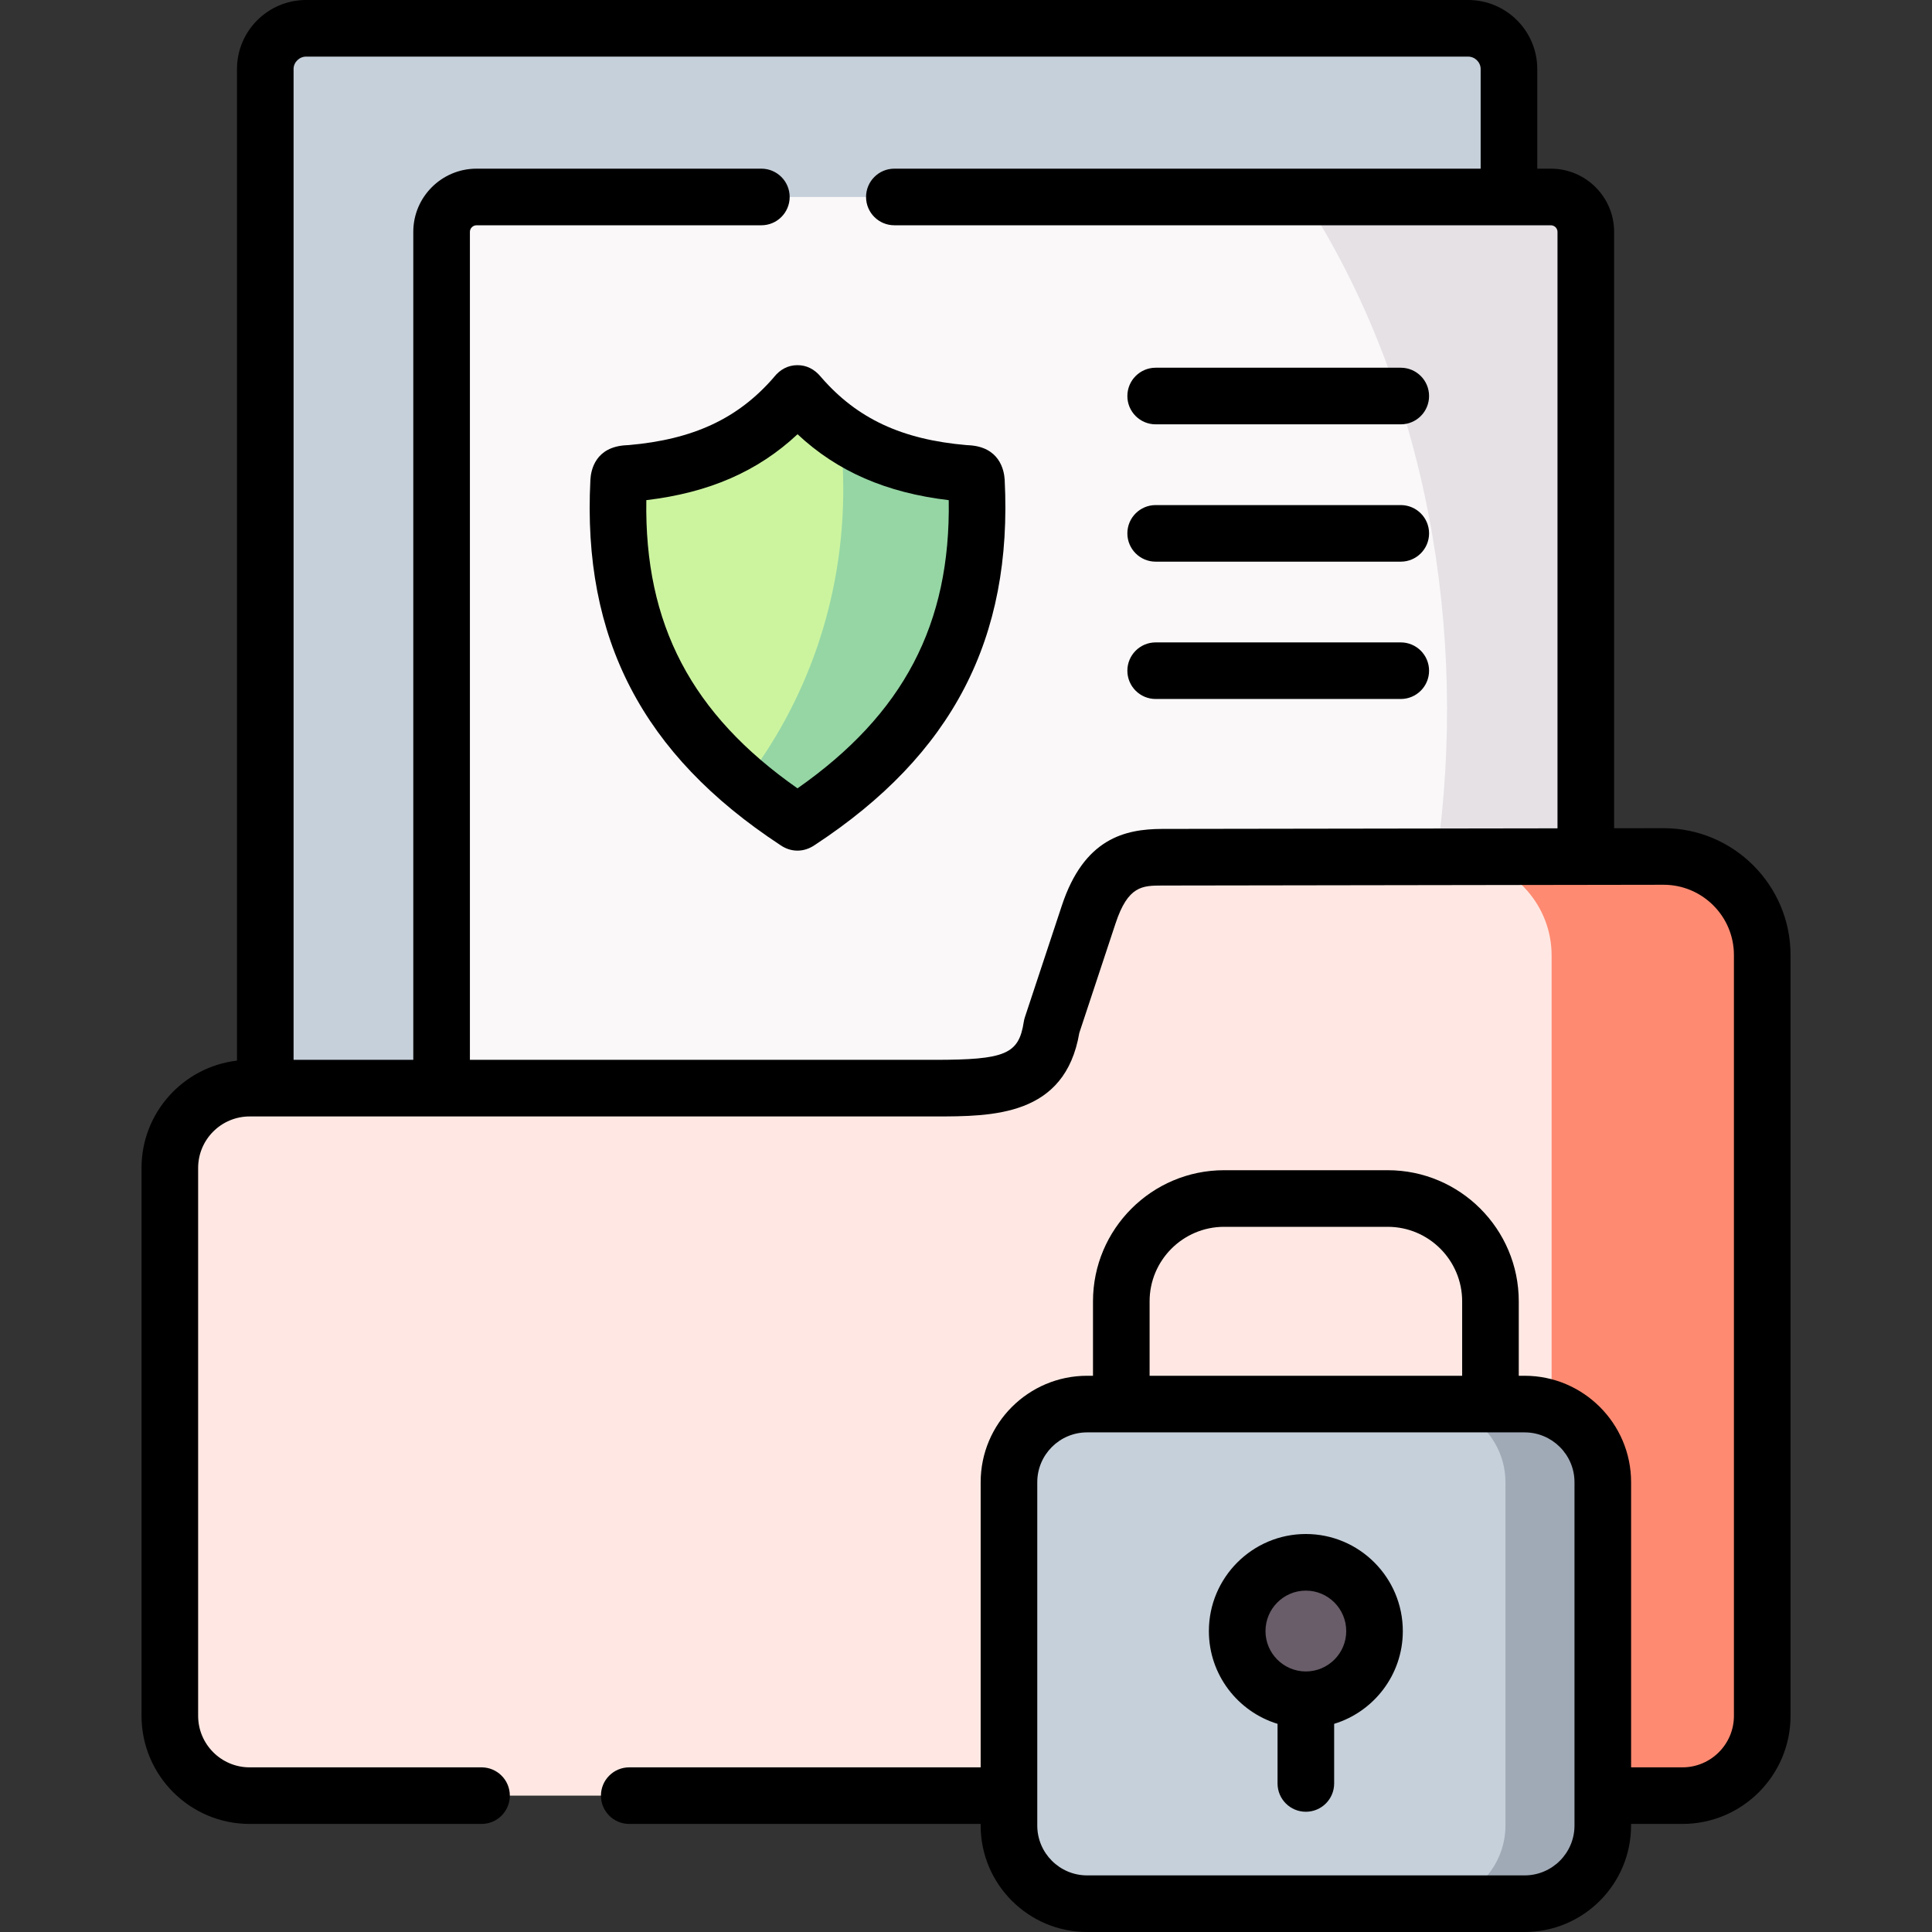 <svg width="63" height="63" viewBox="0 0 63 63" fill="none" xmlns="http://www.w3.org/2000/svg">
<rect x="0" y="0" width="63" height="63" fill="#333333" stroke="none"/>
<g clip-path="url(#clip0_841_1135)">
<path fill-rule="evenodd" clip-rule="evenodd" d="M8.65 2.25V35.483H14.4L49.205 6.423V2.25C49.205 1.519 48.605 0.923 47.874 0.923H9.981C9.25 0.923 8.65 1.519 8.65 2.25Z" fill="#C6D0DA"/>
<path fill-rule="evenodd" clip-rule="evenodd" d="M15.54 6.423C14.912 6.423 14.4 6.934 14.4 7.559V35.483L33.831 38.454L51.711 27.932V7.559C51.711 6.934 51.2 6.423 50.572 6.423H49.206H15.54Z" fill="#FAF8F9"/>
<path fill-rule="evenodd" clip-rule="evenodd" d="M25.92 12.921C24.525 14.525 22.786 15.242 20.575 15.433C20.323 15.455 20.189 15.412 20.174 15.696C19.887 21.278 22.446 24.479 25.942 26.779C26.016 26.828 25.995 26.828 26.069 26.779C29.565 24.482 32.124 21.278 31.84 15.696C31.822 15.412 31.687 15.455 31.435 15.433C29.224 15.242 27.489 14.525 26.094 12.921C25.988 12.8 26.023 12.8 25.92 12.921Z" fill="#CCF49F"/>
<path fill-rule="evenodd" clip-rule="evenodd" d="M30.474 35.483H14.401H8.652H8.141C6.71 35.483 5.539 36.654 5.539 38.085V55.952C5.539 57.382 6.71 58.553 8.141 58.553H32.902H52.266H54.864C56.294 58.553 57.465 57.382 57.465 55.952V31.143C57.465 29.376 56.017 27.928 54.249 27.928L51.712 27.932L49.206 27.936L37.899 27.953C36.92 27.957 36.054 28.148 35.5 29.827L34.297 33.461C33.999 35.402 32.583 35.483 30.474 35.483Z" fill="#FFE8E3"/>
<path fill-rule="evenodd" clip-rule="evenodd" d="M34.139 46.151C33.397 46.598 32.9 47.41 32.9 48.333V58.553V59.529C32.9 60.931 34.047 62.077 35.449 62.077H49.716C51.117 62.077 52.264 60.931 52.264 59.529V58.553V48.333C52.264 46.935 51.117 45.785 49.716 45.785H49.205H48.601H36.563H35.449C34.969 45.785 34.522 45.92 34.139 46.151ZM40.343 53.188C40.343 51.949 41.343 50.945 42.582 50.945C43.821 50.945 44.822 51.949 44.822 53.188C44.822 54.423 43.821 55.427 42.582 55.427C41.343 55.427 40.343 54.423 40.343 53.188Z" fill="#C6D0DA"/>
<path fill-rule="evenodd" clip-rule="evenodd" d="M42.583 50.945C41.345 50.945 40.344 51.949 40.344 53.188C40.344 54.423 41.345 55.427 42.583 55.427C43.822 55.427 44.823 54.423 44.823 53.188C44.823 51.949 43.822 50.945 42.583 50.945Z" fill="#685D68"/>
<path fill-rule="evenodd" clip-rule="evenodd" d="M49.206 6.423L42.506 6.42C46.548 12.658 47.893 20.639 46.846 27.939L49.206 27.935L51.712 27.932V7.559C51.712 6.934 51.201 6.423 50.573 6.423H49.206Z" fill="#E5E1E5"/>
<path fill-rule="evenodd" clip-rule="evenodd" d="M49.205 27.935L47.398 27.939C48.069 27.942 48.69 28.155 49.205 28.51C49.428 28.666 49.631 28.847 49.808 29.053C50.298 29.617 50.596 30.352 50.596 31.154V44.901V45.945C51.569 46.303 52.264 47.24 52.264 48.333V58.553H54.862C56.292 58.553 57.463 57.382 57.463 55.952V31.143C57.463 29.376 56.015 27.928 54.248 27.928L51.71 27.932L49.205 27.935Z" fill="#FE8A71"/>
<path fill-rule="evenodd" clip-rule="evenodd" d="M49.091 48.333V58.553V59.529C49.091 60.931 47.945 62.077 46.543 62.077H49.716C51.118 62.077 52.264 60.931 52.264 59.529V58.553V48.333C52.264 47.24 51.568 46.303 50.596 45.945C50.319 45.842 50.025 45.785 49.716 45.785H49.205H48.601H46.543C47.022 45.785 47.469 45.92 47.853 46.151C48.594 46.598 49.091 47.41 49.091 48.333Z" fill="#A0AAB7"/>
<path fill-rule="evenodd" clip-rule="evenodd" d="M27.392 14.099C27.463 14.709 27.498 15.33 27.498 15.962C27.498 19.578 26.288 22.907 24.262 25.529C24.602 25.82 24.961 26.094 25.33 26.36C25.529 26.502 25.735 26.64 25.94 26.779C26.015 26.828 25.994 26.828 26.068 26.779C28.002 25.508 29.649 23.961 30.686 21.885C31.527 20.21 31.963 18.191 31.839 15.696C31.821 15.412 31.686 15.455 31.434 15.434C29.862 15.299 28.531 14.894 27.392 14.099Z" fill="#95D6A4"/>
<path d="M31.586 14.518C31.563 14.517 31.539 14.516 31.515 14.514C29.411 14.332 27.954 13.653 26.785 12.31L26.764 12.285C26.554 12.032 26.292 11.905 25.997 11.908C25.698 11.91 25.443 12.042 25.237 12.298L25.219 12.321C24.056 13.655 22.599 14.332 20.497 14.514C20.471 14.516 20.447 14.517 20.424 14.518C19.415 14.569 19.268 15.326 19.252 15.649C18.986 20.819 20.95 24.6 25.438 27.552C25.615 27.676 25.809 27.738 26.004 27.738C26.2 27.738 26.396 27.675 26.576 27.55C31.059 24.605 33.025 20.824 32.761 15.638C32.741 15.318 32.586 14.569 31.586 14.518ZM26.005 25.707C22.549 23.286 21.01 20.353 21.076 16.309C23.116 16.067 24.71 15.374 26.007 14.16C27.304 15.374 28.897 16.067 30.937 16.31C31.001 20.354 29.461 23.287 26.005 25.707Z" fill="black"/>
<path d="M45.677 11.991H37.685C37.175 11.991 36.762 12.404 36.762 12.914C36.762 13.424 37.175 13.837 37.685 13.837H45.677C46.187 13.837 46.6 13.424 46.6 12.914C46.6 12.404 46.187 11.991 45.677 11.991Z" fill="black"/>
<path d="M45.677 16.47H37.685C37.175 16.47 36.762 16.883 36.762 17.392C36.762 17.902 37.175 18.315 37.685 18.315H45.677C46.187 18.315 46.6 17.902 46.6 17.392C46.6 16.883 46.187 16.47 45.677 16.47Z" fill="black"/>
<path d="M45.677 20.948H37.685C37.175 20.948 36.762 21.361 36.762 21.871C36.762 22.38 37.175 22.793 37.685 22.793H45.677C46.187 22.793 46.6 22.38 46.6 21.871C46.6 21.361 46.187 20.948 45.677 20.948Z" fill="black"/>
<path d="M54.247 27.006L52.634 27.008V7.559C52.634 6.424 51.709 5.5 50.572 5.5H50.128V2.25C50.128 1.009 49.117 0 47.874 0H9.981C8.739 0 7.728 1.009 7.728 2.25V34.585C5.978 34.79 4.615 36.281 4.615 38.085V55.952C4.615 57.895 6.196 59.476 8.14 59.476H15.703C16.212 59.476 16.625 59.063 16.625 58.553C16.625 58.044 16.212 57.631 15.703 57.631H8.14C7.214 57.631 6.461 56.878 6.461 55.952V38.085C6.461 37.159 7.214 36.406 8.14 36.406H30.474C32.372 36.406 34.731 36.406 35.195 33.681L36.375 30.116C36.783 28.88 37.252 28.878 37.9 28.876L54.248 28.851C55.513 28.851 56.541 29.879 56.541 31.143V55.952C56.541 56.878 55.788 57.631 54.862 57.631H53.188V48.333C53.188 46.419 51.63 44.862 49.717 44.862H49.525V42.435C49.525 40.077 47.608 38.159 45.252 38.159H39.917C37.559 38.159 35.641 40.077 35.641 42.435V44.862H35.449C33.535 44.862 31.978 46.419 31.978 48.333V57.631H20.518C20.009 57.631 19.596 58.044 19.596 58.553C19.596 59.063 20.009 59.476 20.518 59.476H31.978V59.529C31.978 61.443 33.535 63 35.449 63H49.716C51.63 63 53.187 61.443 53.187 59.529V59.476H54.862C56.806 59.476 58.387 57.895 58.387 55.952V31.143C58.387 28.862 56.53 27.006 54.247 27.006ZM37.895 27.03C36.684 27.035 35.349 27.336 34.623 29.537L33.42 33.171C33.404 33.219 33.392 33.27 33.384 33.321C33.222 34.375 32.787 34.56 30.474 34.56H15.323V7.559C15.323 7.444 15.422 7.346 15.539 7.346H24.827C25.337 7.346 25.75 6.933 25.75 6.423C25.75 5.914 25.337 5.5 24.827 5.5H15.539C14.402 5.5 13.477 6.424 13.477 7.559V34.56H9.573V2.25C9.573 2.031 9.76 1.846 9.981 1.846H47.874C48.096 1.846 48.282 2.031 48.282 2.25V5.5H29.164C28.654 5.5 28.241 5.914 28.241 6.423C28.241 6.933 28.654 7.346 29.164 7.346H50.572C50.689 7.346 50.788 7.444 50.788 7.559V27.011L37.895 27.03ZM37.487 42.435C37.487 41.095 38.577 40.005 39.917 40.005H45.252C46.59 40.005 47.679 41.095 47.679 42.435V44.862H37.487V42.435H37.487ZM51.342 59.529C51.342 60.425 50.612 61.154 49.716 61.154H35.449C34.553 61.154 33.824 60.425 33.824 59.529V48.333C33.824 47.437 34.553 46.708 35.449 46.708H49.716C50.612 46.708 51.342 47.437 51.342 48.333V59.529Z" fill="black"/>
<path d="M42.582 50.022C40.838 50.022 39.42 51.442 39.42 53.188C39.42 54.611 40.364 55.816 41.659 56.212V58.156C41.659 58.666 42.072 59.079 42.582 59.079C43.092 59.079 43.505 58.666 43.505 58.156V56.212C44.8 55.816 45.744 54.611 45.744 53.188C45.744 51.442 44.326 50.022 42.582 50.022ZM42.582 54.504C41.856 54.504 41.266 53.914 41.266 53.188C41.266 52.46 41.856 51.868 42.582 51.868C43.308 51.868 43.899 52.46 43.899 53.188C43.899 53.914 43.308 54.504 42.582 54.504Z" fill="black"/>
</g>
<defs>
<clipPath id="clip0_841_1135">
<rect width="63" height="63" fill="white"/>
</clipPath>
</defs>
</svg>

